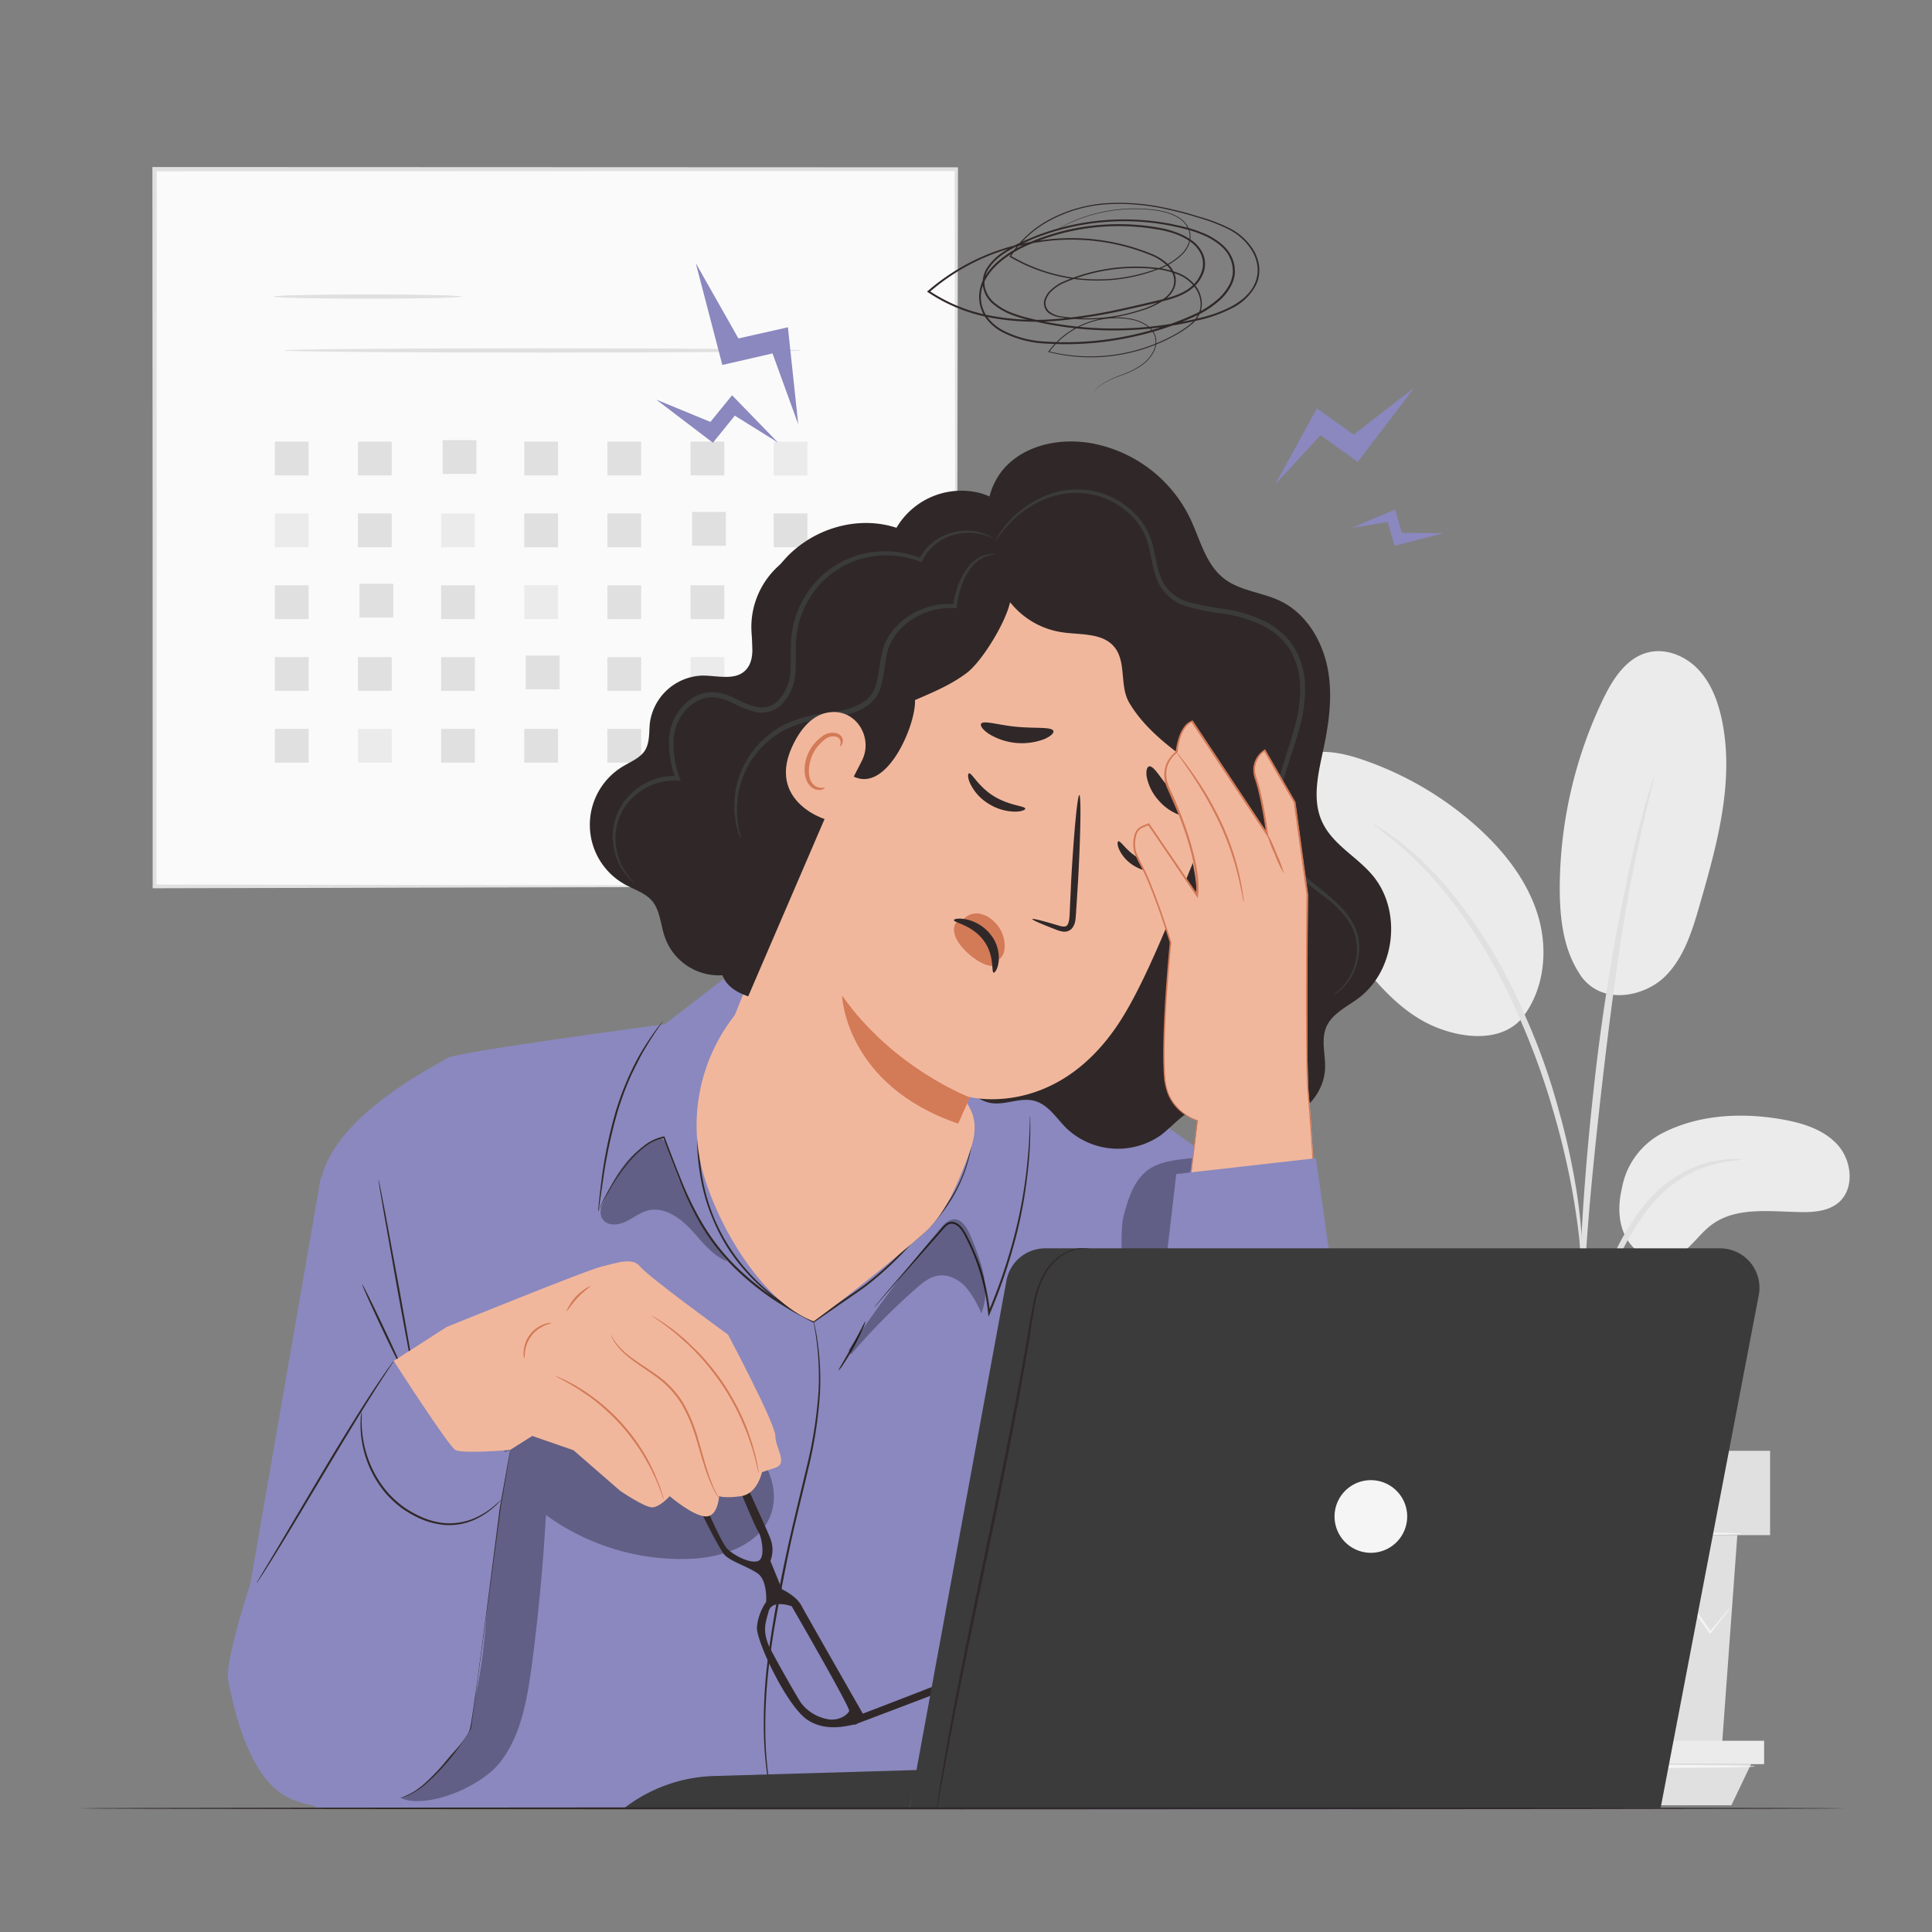 <svg xmlns="http://www.w3.org/2000/svg" width="840" height="840" fill="none"><rect width="100%" height="100%" fill="#808080" stroke="none"/><path fill="#FAFAFA" d="M415.75 73.55H67.2v311.84h348.55V73.55Z"/><path fill="#E0E0E0" d="M415.75 385.375s0-1.999-.084-5.779 0-9.425 0-16.716c0-14.633-.117-36.036-.218-63.303-.084-54.482-.235-132.333-.403-226.027l.789.79-348.633.134.924-.924c0 113.451 0 220.198-.101 311.825l-.823-.806 252.1.403 71.098.218 18.833.101h6.535-6.334l-18.664.101-70.93.218-252.638.588h-.824v-.823c0-91.627 0-198.374-.117-311.825v-.94h.94l348.517.134h.789v.806c-.168 93.895-.302 171.931-.403 226.531 0 27.183-.151 48.536-.202 63.135 0 7.207 0 12.751-.084 16.548-.084 3.797-.067 5.611-.067 5.611Z"/><path fill="#E0E0E0" d="M200.845 128.956c0 .504-18.346.924-40.975.924-22.63 0-40.975-.42-40.975-.924s18.345-.94 40.975-.94c22.629 0 40.975.42 40.975.94Zm147.689 23.403c0 .52-50.4.94-112.56.94-62.16 0-112.56-.42-112.56-.94 0-.521 50.4-.924 112.56-.924 62.16 0 112.56.42 112.56.924Zm-214.352 39.664h-14.683v14.684h14.683v-14.684Zm36.137 0h-14.683v14.684h14.683v-14.684Zm36.826-.671h-14.683v14.683h14.683v-14.683Zm35.482.671h-14.684v14.684h14.684v-14.684Zm36.135 0h-14.683v14.684h14.683v-14.684Zm36.155 0h-14.684v14.684h14.684v-14.684Z"/><path fill="#EBEBEB" d="M351.053 192.023H336.37v14.684h14.683v-14.684Zm-216.871 31.215h-14.683v14.683h14.683v-14.683Z"/><path fill="#E0E0E0" d="M170.319 223.238h-14.683v14.683h14.683v-14.683Z"/><path fill="#EBEBEB" d="M206.472 223.238h-14.683v14.683h14.683v-14.683Z"/><path fill="#E0E0E0" d="M242.627 223.238h-14.684v14.683h14.684v-14.683Zm36.135 0h-14.683v14.683h14.683v-14.683Zm36.826-.655h-14.683v14.683h14.683v-14.683Zm35.465.655H336.37v14.683h14.683v-14.683ZM134.182 254.47h-14.683v14.683h14.683V254.47Zm36.809-.673h-14.683v14.683h14.683v-14.683Zm35.481.673h-14.683v14.683h14.683V254.47Z"/><path fill="#EBEBEB" d="M242.627 254.47h-14.684v14.683h14.684V254.47Z"/><path fill="#E0E0E0" d="M278.762 254.47h-14.683v14.683h14.683V254.47Zm36.155 0h-14.684v14.683h14.684V254.47Zm36.136 0H336.37v14.683h14.683V254.47Zm-216.871 31.214h-14.683v14.683h14.683v-14.683Zm36.137 0h-14.683v14.683h14.683v-14.683Zm36.153 0h-14.683v14.683h14.683v-14.683Zm36.809-.672h-14.683v14.683h14.683v-14.683Zm35.481.672h-14.683v14.683h14.683v-14.683Z"/><path fill="#EBEBEB" d="M314.917 285.684h-14.684v14.683h14.684v-14.683Z"/><path fill="#E0E0E0" d="M351.053 285.684H336.37v14.683h14.683v-14.683Zm-216.871 31.214h-14.683v14.684h14.683v-14.684Z"/><path fill="#EBEBEB" d="M170.319 316.898h-14.683v14.684h14.683v-14.684Z"/><path fill="#E0E0E0" d="M206.472 316.898h-14.683v14.684h14.683v-14.684Zm36.155 0h-14.684v14.684h14.684v-14.684Zm36.135 0h-14.683v14.684h14.683v-14.684Zm36.826-.671h-14.683v14.683h14.683v-14.683Zm35.465.671H336.37v14.684h14.683v-14.684Z"/><path fill="#EBEBEB" d="M722.702 492.711c15.54-8.014 33.819-9.056 51.072-6.2 9.257 1.529 18.917 4.301 25.2 11.256 6.284 6.956 7.493 19.203.269 25.2-4.317 3.562-10.332 4.1-15.909 4.032-13.44-.151-28.476-2.536-39.262 5.595-6.149 4.62-10.248 12.331-17.606 14.616-7.359 2.285-15.322-2.016-19.136-8.518-3.813-6.501-3.931-14.616-2.167-21.941a33.604 33.604 0 0 1 17.539-24.04Zm-35.581-68.696c9.492 13.574 27.955 9.072 36.523.806 8.568-8.265 12.163-20.294 15.456-31.735 7.526-26.141 15.12-53.575 9.525-80.186-1.68-7.963-4.653-15.91-10.248-21.84-5.594-5.931-14.196-9.425-22.058-7.342-9.307 2.453-15.12 11.575-19.27 20.16a191.112 191.112 0 0 0-18.9 82.035c0 13.221 1.512 27.081 8.972 37.984m-26.074 19.623c10.315-12.247 12.264-30.089 7.677-45.36-4.586-15.271-14.952-28.375-26.88-39.01a144.477 144.477 0 0 0-48.182-28.425c-6.955-2.453-14.314-4.385-21.655-3.679-7.342.705-14.751 4.452-18.178 10.987-5.04 9.677-.218 21.403 5.04 30.962a366.311 366.311 0 0 0 31.634 48.183c9.492 12.23 20.345 24.292 34.81 29.82 14.465 5.527 29.467 4.872 37.128-5.158"/><path fill="#E0E0E0" d="M686.483 628.64c.495-2.021.783-4.087.856-6.166.437-4.486.992-10.08 1.68-16.8a245.513 245.513 0 0 1 3.797-24.662 189.437 189.437 0 0 1 8.955-29.115 107.186 107.186 0 0 1 14.884-26.359 55.434 55.434 0 0 1 18.8-15.624 52.874 52.874 0 0 1 15.825-4.939 30.878 30.878 0 0 0 6.132-.874 27.268 27.268 0 0 0-6.249-.101 47.827 47.827 0 0 0-16.498 4.301 55.294 55.294 0 0 0-19.841 15.759 104.953 104.953 0 0 0-15.405 26.88 177.768 177.768 0 0 0-8.904 29.601 207.508 207.508 0 0 0-3.394 24.948 334.115 334.115 0 0 0-.84 16.918 29.665 29.665 0 0 0 .202 6.233Z"/><path fill="#E0E0E0" d="M687.642 615.686c.16-.943.217-1.9.168-2.856v-8.181c0-7.09 0-17.372.37-30.056.621-25.368 2.805-52.668 7.039-91.156 3.981-36.187 9.357-78.305 15.002-105.689a535.83 535.83 0 0 1 3.595-16.8c1.16-5.04 2.033-9.156 2.94-12.6.908-3.444 1.395-5.863 1.899-7.947a11.81 11.81 0 0 0 .504-2.822 12.702 12.702 0 0 0-.991 2.688l-2.369 7.829c-1.059 3.36-2.134 7.61-3.36 12.516-1.227 4.905-2.621 10.483-3.948 16.699a926.508 926.508 0 0 0-15.792 98.078c-4.234 38.556-6.132 73.685-6.3 99.12-.151 12.718.117 23.016.437 30.123.218 3.36.369 6.014.504 8.165-.01.971.092 1.941.302 2.889Z"/><path fill="#E0E0E0" d="M687.809 547.966a54.732 54.732 0 0 0 0-8.551 232.702 232.702 0 0 0-2.604-23.15 307.855 307.855 0 0 0-7.526-33.718 275.787 275.787 0 0 0-14.112-39.9c-11.76-27.754-27.586-50.4-41.412-64.495a105.08 105.08 0 0 0-9.744-9.055c-1.496-1.26-2.806-2.52-4.15-3.512l-3.78-2.604a55.055 55.055 0 0 0-7.207-4.62c-.403.555 10.197 6.804 23.52 21.034 13.322 14.23 28.778 36.742 40.32 64.26a314.634 314.634 0 0 1 14.246 39.53 336.865 336.865 0 0 1 8.014 33.399c1.764 9.609 2.789 17.472 3.36 22.915a56.628 56.628 0 0 0 1.075 8.467ZM622.34 667.431l6.787 92.988h119.448l6.787-92.988H622.34Z"/><path fill="#E0E0E0" d="M769.608 630.789h-158.81v36.658h158.81v-36.658Z"/><path fill="#EBEBEB" d="M610.798 756.856v10.164h156.206v-10.164H610.798Z"/><path fill="#E0E0E0" d="m625.583 784.896-7.325-17.875H761.31l-8.535 17.875H625.583Z"/><path fill="#F5F5F5" d="M753.145 697.822s-.152.319-.555.857l-1.781 2.368-6.955 8.904-.319.404-.302-.42-17.086-23.638h.974l-16.8 23.822-.537.756-.588-.705-19.959-23.755h1.143l-1.092 1.377c-6.199 7.762-12.18 15.288-17.859 22.378l-.588.756-.554-.773c-6.048-8.585-11.76-16.598-16.8-23.839h.974l-20.731 23.637-.369.42-.286-.487c-2.738-4.586-4.906-8.249-6.485-10.903l-1.68-2.906a4.557 4.557 0 0 1-.504-1.042c.27.28.506.59.706.924.47.739 1.092 1.68 1.831 2.806l6.821 10.701h-.655l20.412-23.94.52-.588.454.639 17.002 23.721h-1.143l17.808-22.411 1.092-1.378.571-.705.588.689 19.892 23.805h-1.109l17.001-23.705.488-.688.487.688 16.8 23.907h-.622l7.241-8.686 1.949-2.251a4.99 4.99 0 0 1 .605-.739Zm3.879-30.996c0 .403-29.92.739-66.847.739-36.926 0-66.847-.336-66.847-.739 0-.403 29.938-.739 66.847-.739 36.91 0 66.847.319 66.847.739Zm6.033 101.202c0 .404-32.525.74-72.643.74-40.119 0-72.643-.336-72.643-.74 0-.403 32.524-.756 72.643-.756 40.118 0 72.643.336 72.643.756Z"/><path fill="#8A88BE" d="m332.236 415.195-13.44 7.208-29.753 22.898s-91.106 12.096-94.601 14.717c-3.494 2.621-48.72 24.141-54.936 53.021-6.216 28.879-18.715 217.223-18.715 217.223l16.531 55.642 331.817.521 77.818-1.109s29.887-69.837 29.887-89.04c0-19.202-8.736-163.582-8.736-163.582l-93.324-65.805-142.548-51.694Z"/><path fill="#302828" d="M288.204 443.939a3.997 3.997 0 0 1-.454.773c-.403.571-.873 1.277-1.461 2.134-1.311 1.814-3.091 4.536-5.158 7.946-1.008 1.68-2.15 3.595-3.209 5.695-1.058 2.1-2.2 4.335-3.36 6.72a136.565 136.565 0 0 0-6.031 16.095 217.789 217.789 0 0 0-6.451 30.542c-.571 3.864-1.025 7.039-1.361 9.391-.151 1.025-.269 1.865-.369 2.554-.024.3-.092.594-.202.874a3.59 3.59 0 0 1 0-.891c0-.689.134-1.545.218-2.587.202-2.234.572-5.46 1.076-9.425a195.408 195.408 0 0 1 6.316-30.727 130.486 130.486 0 0 1 6.132-16.145c1.143-2.419 2.252-4.687 3.36-6.72a97.743 97.743 0 0 1 3.36-5.678c2.168-3.36 4.016-6.065 5.41-7.829l1.596-2.033c.169-.251.366-.482.588-.689Z"/><path fill="#000" d="M290.27 499.313c-.554-1.781-1.26-3.78-2.99-4.469-1.344-.554-.807.319-2.151.89-12.6 5.192-18.681 16.8-24.024 29.972l.303-.32a5.26 5.26 0 0 0 2.066 6.099c2.839 1.68 6.485.756 9.408-.756 2.923-1.512 5.595-3.612 8.787-4.419 6.888-1.78 13.759 2.94 18.631 8.148s9.24 11.391 15.893 13.961a153.21 153.21 0 0 1-25.923-49.106Z" opacity=".3"/><path fill="#302828" d="M260.114 526.663a80.992 80.992 0 0 1 5.343-10.684 80.151 80.151 0 0 1 7.996-11.492c1.897-2.237 4-4.291 6.284-6.132a20.898 20.898 0 0 1 8.87-4.25h.252l.101.252c2.1 5.494 4.317 11.491 6.888 17.808a139.548 139.548 0 0 0 9.391 19.454 94.053 94.053 0 0 0 14.448 18.682 118.387 118.387 0 0 0 19.774 15.691c2.436 1.428 4.788 2.957 7.224 4.301l7.274 3.881h-.437l12.13-8.4 5.88-4.049c1.949-1.327 3.847-2.654 5.645-4.066a148.38 148.38 0 0 0 18.816-17.69 70.83 70.83 0 0 0 17.287-18.883 64.631 64.631 0 0 0 7.778-18.094 66.652 66.652 0 0 0 1.983-12.533c.1-1.478 0-2.604.117-3.36.118-.756 0-1.142 0-1.142v4.502a61.784 61.784 0 0 1-1.781 12.634 64.476 64.476 0 0 1-7.677 18.312 71.208 71.208 0 0 1-17.22 19.102 148.882 148.882 0 0 1-18.883 17.858c-1.815 1.428-3.713 2.772-5.662 4.099l-5.88 4.066-12.13 8.4-.201.151-.235-.118-7.308-3.897c-2.453-1.344-4.822-2.873-7.258-4.318a117.22 117.22 0 0 1-19.942-15.825 94.497 94.497 0 0 1-14.532-18.867 139.816 139.816 0 0 1-9.29-19.656c-2.554-6.35-4.738-12.365-6.804-17.858l.353.201a20.431 20.431 0 0 0-8.619 4.083 46.498 46.498 0 0 0-6.249 5.997 83.452 83.452 0 0 0-8.081 11.34c-1.966 3.36-3.36 5.948-4.25 7.745l-1.025 2.067a2.91 2.91 0 0 1-.37.688Zm187.774-41.361c.255 8.558-.15 17.123-1.21 25.62a196.008 196.008 0 0 1-5.124 27.501 233.11 233.11 0 0 1-11.121 32.559l-.639 1.512-.201-1.68c-.118-.975-.202-2.033-.37-3.108a89.714 89.714 0 0 0-4.183-17.707 90.679 90.679 0 0 0-3.226-8.064 87.2 87.2 0 0 0-1.848-3.797 23.077 23.077 0 0 0-2.049-3.495 6.86 6.86 0 0 0-2.957-2.419 3.366 3.366 0 0 0-3.36.639 24.61 24.61 0 0 0-2.554 2.721l-2.436 2.772-8.887 10.08-12.919 14.633-3.444 4.032-.941 1.008-.336.319c.077-.137.167-.266.269-.386l.873-1.059 3.36-4.065 12.701-14.818 8.803-10.214c.807-.924 1.68-1.848 2.42-2.806a25.845 25.845 0 0 1 2.654-2.822 4.104 4.104 0 0 1 4.049-.773 7.598 7.598 0 0 1 3.259 2.671 23.796 23.796 0 0 1 2.15 3.612 88.084 88.084 0 0 1 1.865 3.814c1.193 2.604 2.302 5.325 3.36 8.131a91.399 91.399 0 0 1 4.234 17.909c.168 1.075.252 2.15.369 3.141l-.84-.117a239.467 239.467 0 0 0 11.156-32.424 205.004 205.004 0 0 0 5.292-27.367c.974-7.863 1.377-14.264 1.545-18.682.118-2.218.118-3.931.168-5.04v-1.327c0-.353.118-.504.118-.504Z"/><path fill="#302828" d="M322.56 438.884s0 .134-.252.336l-.806.907c-.739.773-1.68 1.999-2.94 3.595a66.718 66.718 0 0 0-8.064 15.12 96.726 96.726 0 0 0-6.031 24.562 98.463 98.463 0 0 0 1.344 30.878 81.901 81.901 0 0 0 4.704 15.339 80.176 80.176 0 0 0 7.005 13.188 85.156 85.156 0 0 0 16.8 18.849c2.705 2.386 5.46 4.167 7.762 5.88 2.301 1.714 4.519 2.89 6.266 3.881l4.083 2.251 1.058.605c.128.061.247.14.353.235 0 0-.135 0-.387-.151l-1.092-.538-4.183-2.1c-1.781-.957-3.881-2.301-6.367-3.78-2.486-1.478-5.04-3.36-7.879-5.812a84.194 84.194 0 0 1-17.103-18.884 80.322 80.322 0 0 1-7.005-13.44 82.467 82.467 0 0 1-4.771-15.472 97.692 97.692 0 0 1-1.277-31.164 95.783 95.783 0 0 1 6.249-24.696 63.875 63.875 0 0 1 8.4-15.02 35.354 35.354 0 0 1 3.108-3.511l.857-.857.168-.201Zm-142.9 161.43s.134.135.336.471l.89 1.562h-.252c-1.193-5.645-4.452-22.949-8.165-43.428-2.217-12.6-4.233-24.007-5.728-32.424-.672-4.065-1.227-7.392-1.68-9.845-.152-1.092-.286-1.965-.387-2.688a3.627 3.627 0 0 1-.084-.941c.116.299.2.609.252.925.151.688.336 1.579.555 2.654.487 2.419 1.125 5.745 1.915 9.794 1.562 8.4 3.662 19.774 5.997 32.374 3.696 20.462 6.72 37.834 7.56 43.529l.135.856-.387-.772-.789-1.68a2.46 2.46 0 0 1-.168-.387Zm-4.051-3.46c-.218.1-4.452-8.4-9.458-19.001s-8.87-19.286-8.652-19.387c.218-.101 4.452 8.4 9.458 19.001 5.007 10.6 8.871 19.286 8.652 19.387Z"/><path fill="#000" d="M173.88 781.57c10.533 5.292 34.961-4.049 43.831-15.691 8.87-11.643 11.441-26.796 13.44-41.312a875.955 875.955 0 0 0 6.216-65.873 100.127 100.127 0 0 0 63.084 19.052c14.246-.655 30.492-6.317 34.91-19.875 4.419-13.557-5.039-27.233-14.784-37.43a229.834 229.834 0 0 0-30.239-26.544c-7.107-5.208-14.902-10.08-23.672-11.105-9.458-1.025-19.017 2.839-26.208 9.072-7.19 6.233-12.213 14.633-15.893 23.403-11.239 26.796-10.634 56.784-12.936 85.68-2.301 28.896-5.359 58.951-31.012 77.8" opacity=".3"/><path fill="#302828" d="M174.568 781.67c.23-.134.472-.247.723-.336l2.117-.924a38.448 38.448 0 0 0 7.19-4.939 100.2 100.2 0 0 0 19.404-24.192v.134c1.529-11.507 3.36-24.947 5.225-39.227 3.091-22.647 5.813-43.143 8.013-57.96 1.361-7.308 2.453-13.239 3.243-17.439.386-1.999.689-3.578.924-4.737l.252-1.227c.022-.139.061-.274.117-.403a1.14 1.14 0 0 1 0 .42c0 .336-.117.739-.184 1.243l-.756 4.771c-.723 4.2-1.68 10.08-2.974 17.472-1.982 14.902-4.721 35.28-7.745 57.977-1.949 14.28-3.78 27.703-5.342 39.211v.084a98.007 98.007 0 0 1-19.791 24.175 35.77 35.77 0 0 1-7.375 4.805c-.941.387-1.68.639-2.184.807a2.45 2.45 0 0 1-.857.285Zm161.717 3.646a2.172 2.172 0 0 1-.168-.521c-.101-.403-.219-.924-.37-1.579-.302-1.395-.857-3.36-1.293-6.082a152.393 152.393 0 0 1-2.319-22.814 220.711 220.711 0 0 1 1.815-33.903c1.545-12.701 4.116-26.527 7.106-40.975s6.468-28.073 9.391-40.488a192.44 192.44 0 0 0 5.393-33.398c.435-7.604.153-15.231-.84-22.781-.286-2.688-.739-4.738-.941-6.149l-.235-1.596a2.333 2.333 0 0 1 0-.554c.068.172.113.353.134.537.084.403.202.924.336 1.579.236 1.395.756 3.36 1.092 6.132a116.683 116.683 0 0 1 1.126 22.865 188.725 188.725 0 0 1-5.225 33.6c-2.889 12.449-6.468 26.023-9.324 40.488s-5.577 28.224-7.173 40.891a225.682 225.682 0 0 0-2.033 33.752c.141 7.615.821 15.21 2.033 22.73.386 2.671.89 4.704 1.125 6.115.118.655.219 1.193.286 1.596.067.403.084.555.084.555Zm28.275-189.437c-.202-.134 2.688-4.754 5.913-10.651 3.226-5.897 5.561-10.819 5.796-10.719a12.871 12.871 0 0 1-1.209 3.36c-.874 2.033-2.201 4.788-3.814 7.762a89.225 89.225 0 0 1-4.485 7.392 13.138 13.138 0 0 1-2.201 2.856Z"/><path fill="#000" d="M369.97 588.906a281.24 281.24 0 0 1 28.375-28.745c2.772-2.436 5.779-4.905 9.425-5.51 4.435-.739 8.954 1.545 12.028 4.838a41.498 41.498 0 0 1 6.855 11.559c4.401-10.82-.168-23.016-4.704-33.785-1.479-3.511-4.032-7.678-7.795-7.107a8.704 8.704 0 0 0-4.839 3.461 524.761 524.761 0 0 0-40.32 53.34m148.68-78.068.622-5.326c-6.401.605-14.263 1.361-19.37 5.259-5.964 4.553-8.4 12.297-10.316 19.521-4.569 16.431 8.4 101.019 7.728 118.071 5.662-2.403 9.66-38.64 10.668-44.789 2.487-14.801-2.536-24.041-1.008-28.174 1.529-4.132 1.479-8.618 1.596-13.003.555-19.639 2.504-33.449 10.08-51.559Z" opacity=".3"/><path fill="#302828" d="M434.162 237.401c-8.132-10.08-5.46-26.191 3.847-35.28 9.307-9.089 23.52-11.609 36.238-9.459a59.611 59.611 0 0 1 43.192 32.676c4.368 9.156 6.72 19.976 14.734 26.192 7.022 5.476 16.699 5.947 24.696 9.878 10.718 5.242 17.64 16.481 20.16 28.157 2.52 11.676.974 23.839-1.495 35.532-2.268 10.718-5.292 22.31-.689 32.239 4.603 9.929 14.969 14.986 21.84 23.15 13.003 15.339 10.08 41.446-6.031 53.508-5.124 3.847-11.609 6.72-14.062 12.701-2.234 5.41-.336 11.542-.453 17.388-.286 15.12-16.901 27.468-31.433 23.52-7.325-2.016-14.079-7.426-21.622-6.401-7.543 1.025-12.482 7.947-18.48 12.432a32.54 32.54 0 0 1-40.925-3.074c-4.401-4.385-7.946-10.349-13.96-11.945-6.015-1.596-12.315 1.848-18.48 1.008-8.048-1.092-13.34-9.089-15.725-16.8-2.386-7.711-3.007-16.195-7.023-23.251-5.292-9.341-15.372-14.532-23.772-21.084a82.331 82.331 0 0 1-31.851-60.466 82.337 82.337 0 0 1 5.476-34.538 82.333 82.333 0 0 1 19.319-29.148"/><path fill="#F1B79D" d="M321.484 438.934a77.406 77.406 0 0 0-16.43 68.611c5.997 23.705 25.821 58.363 48.72 66.965 14.851-10.887 33.936-26.091 47.779-38.22 8.954-7.846 13.709-19.32 18.144-30.375 2.554-6.384 5.158-13.272 3.562-19.958-1.193-4.923-4.52-9.022-8.031-12.667a102.69 102.69 0 0 0-88.939-29.669"/><path fill="#F1B79D" d="M389.474 268.262a40.756 40.756 0 0 1 46.62-21.47l57.305 14.616c28.644 9.223 51.072 53.558 34.188 92.4-13.339 30.66-26.998 69.182-40.69 90.35-27.552 42.538-65.217 32.811-65.217 32.811l-20.328 45.36-83.11-77.936 71.232-176.131Z"/><path fill="#302828" d="M486.242 365.786c1.076-.403 3.898 5.04 10.08 7.946 6.183 2.907 12.298 2.083 12.6 3.175.168.504-1.226 1.512-3.914 1.983a17.496 17.496 0 0 1-10.534-1.68 16.798 16.798 0 0 1-7.593-7.258c-1.176-2.318-1.159-3.998-.639-4.166Zm-64.899-29.551c1.21-.235 3.999 5.729 10.685 9.879 6.686 4.149 13.44 4.267 13.726 5.426.151.538-1.445 1.327-4.452 1.361a22.362 22.362 0 0 1-11.542-3.478 21.007 21.007 0 0 1-7.946-8.753c-1.176-2.637-1.059-4.351-.471-4.435Zm27.502 63.37c.134-.37 4.351.689 11.071 2.705 1.68.537 3.36.907 4.116-.084.756-.992.991-3.024 1.042-5.259.218-4.569.453-9.357.672-14.397 1.142-20.412 2.705-36.96 3.528-36.876.823.084.588 16.648-.538 37.077-.313 5.029-.616 9.823-.907 14.381-.202 2.1-.084 4.654-1.966 6.72a4.443 4.443 0 0 1-3.712 1.176c-1-.151-1.977-.427-2.907-.823-6.552-2.52-10.533-4.251-10.399-4.62Z"/><path fill="#D37A57" d="M421.68 477.12s-33.18-12.432-55.575-44.302c0 0 1.26 38.909 50.501 55.709l5.074-11.407Z"/><path fill="#302828" d="M426.551 314.698c1.042-1.68 7.611.605 15.742 1.327 8.131.723 15.002-.084 15.708 1.781.302.891-1.176 2.386-4.133 3.612a27.497 27.497 0 0 1-23.973-2.369c-2.655-1.797-3.814-3.544-3.344-4.351Zm73.232 18.48c2.117 0 4.738 5.225 9.274 10.214 4.536 4.99 9.223 8.4 8.92 10.517-.201.958-1.965 1.378-4.754.554a21.842 21.842 0 0 1-9.492-6.484 21.465 21.465 0 0 1-5.158-10.215c-.436-2.856.219-4.519 1.21-4.586Z"/><path fill="#D37A57" d="M434.28 417.161s3.897-2.033 2.083-9.526c-1.815-7.493-11.323-14.263-17.355-8.097 0 0-6.081.453-3.695 7.476 2.385 7.022 16.262 16.934 18.849 11.289"/><path fill="#302828" d="M432.011 422.89c-1.109-.202.571-7.51-4.469-14.146-5.04-6.636-13.003-7.644-12.818-8.686 0-.487 2.066-1.008 5.376-.336a18.598 18.598 0 0 1 10.785 6.838 16.224 16.224 0 0 1 3.276 11.76c-.42 3.108-1.663 4.721-2.15 4.57Zm-91.542-178.5a35.855 35.855 0 0 0-13.776 29.349c.252 6.283 1.78 13.692-2.84 17.959-4.62 4.268-12.129 2-18.48 2.033a23.826 23.826 0 0 0-22.797 20.429c-.454 3.965 0 8.249-1.949 11.76-1.949 3.511-6.334 5.191-9.895 7.358a29.638 29.638 0 0 0 .991 51.274c4.116 2.268 8.921 3.696 11.928 7.308 3.36 4.15 3.562 10.08 5.258 15.12a24.9 24.9 0 0 0 47.175.336m97.356-179.004a35.472 35.472 0 0 0 3.263 29.972 35.463 35.463 0 0 0 25.146 16.631c7.963 1.16 17.472.152 22.613 6.351 5.409 6.518 2.201 16.901 6.485 24.225 6.098 10.433 16.531 18.766 26.409 25.755 7.644 5.393-1.092 20.395 2.235 29.131 3.326 8.736 17.018 28.678 26.359 29.03 2.049-7.812 13.675-42.134 13.877-50.198.201-8.064-1.68-16.464-6.62-22.814-2.738-3.478-6.333-6.25-8.702-9.98-5.124-8.08-3.36-18.48-5.04-27.938a38.808 38.808 0 0 0-21.84-28.157c-9.324-4.267-20.261-4.737-28.879-10.298-6.367-4.116-10.92-10.685-17.523-14.415-12.852-7.257-28.946-1.68-42.235 4.704"/><path fill="#302828" d="M371.498 325.92c-1.327-.89-10.08 5.78-1.444 11.105 15.237 9.307 28.324-22.176 27.77-32.642 7.762-3.36 15.607-6.603 22.445-11.76 6.837-5.158 17.052-22.143 18.883-30.778 5.83 2.369 34.003 2.587 31.55.891-5.56-3.848-16.8-12.096-18.295-18.48-3.242-14.028-13.205-26.242-26.376-29.904a32.791 32.791 0 0 0-36.271 15.12c-15.674-5.175-34.255-.521-46.754 11.76a54.625 54.625 0 0 0-14.902 48.619c.907 4.469 2.419 9.139.991 13.574-1.781 5.477-7.291 8.4-11.676 11.995-11.945 9.694-17.085 26.88-15.624 42.286 1.462 15.406 4.116 21.605 11.76 27.199 14.969 10.92-16.145 38.842 11.76 48.284"/><path fill="#3B3B3B" d="M579.599 432.684c0-.101.991-.689 2.621-2.218a23.526 23.526 0 0 0 5.628-7.896 23.995 23.995 0 0 0 1.562-14.986c-1.31-5.863-5.729-11.44-11.642-16.195-5.914-4.754-13.289-9.341-18.631-17.119-5.343-7.778-6.3-18.48-4.587-28.56 1.714-10.08 5.947-20.16 8.669-30.761a58.196 58.196 0 0 0 2.066-16.397 32.394 32.394 0 0 0-4.401-16.01 29.692 29.692 0 0 0-12.499-10.836 58.156 58.156 0 0 0-15.792-4.805 113.88 113.88 0 0 1-16.128-3.091 20.166 20.166 0 0 1-12.55-9.895c-2.436-4.805-2.974-9.895-4.032-14.515a29.093 29.093 0 0 0-5.443-12.332 33.684 33.684 0 0 0-20.681-12.264 35.38 35.38 0 0 0-19.925 2.386 45.35 45.35 0 0 0-12.902 8.4 69.039 69.039 0 0 0-8.535 10.164s.084-.302.37-.806c.393-.767.824-1.513 1.294-2.235a42.947 42.947 0 0 1 6.266-7.745 45.376 45.376 0 0 1 13.02-8.904 36.602 36.602 0 0 1 20.681-2.805 35.144 35.144 0 0 1 21.756 12.734 30.989 30.989 0 0 1 5.88 13.037c1.109 4.721 1.68 9.694 3.948 14.011a18.193 18.193 0 0 0 11.39 8.803 110.856 110.856 0 0 0 15.843 2.974 60.474 60.474 0 0 1 16.413 5.04 31.916 31.916 0 0 1 13.44 11.642 34.537 34.537 0 0 1 4.704 17.103 59.958 59.958 0 0 1-2.15 17.001c-2.839 10.803-7.107 20.664-8.77 30.56-1.663 9.895-.873 19.857 4.099 27.165 4.973 7.308 12.332 11.861 18.128 16.935 5.796 5.073 10.567 10.852 11.76 17.119a24.664 24.664 0 0 1-2 15.607 22.593 22.593 0 0 1-6.098 7.879 11.572 11.572 0 0 1-2.772 1.815Z"/><path fill="#3B3B3B" d="M528.007 331.245c.185.084-.823 2.403-1.848 6.804a49.817 49.817 0 0 0-.588 18.934 47.058 47.058 0 0 0 3.797 12.482 62.326 62.326 0 0 0 8.232 12.6 37.133 37.133 0 0 1 4.486 7.207 17.756 17.756 0 0 1 1.579 8.904c-.487 6.25-3.562 11.76-5.846 17.456-2.285 5.695-3.747 11.575-1.546 16.8 2.201 5.224 6.199 9.139 9.979 12.902a51.608 51.608 0 0 1 9.879 11.995 18.67 18.67 0 0 1 1.68 13.524 22.438 22.438 0 0 1-12.029 14.969 17.52 17.52 0 0 1-5.124 1.428 6.429 6.429 0 0 1-1.848 0 34.252 34.252 0 0 0 6.602-2.184 22.053 22.053 0 0 0 10.87-14.566 17.372 17.372 0 0 0-1.68-12.314 50 50 0 0 0-9.677-11.39c-3.797-3.747-8.215-7.779-10.567-13.592a18.58 18.58 0 0 1-1.126-9.307 36.201 36.201 0 0 1 2.655-9.089c2.368-5.796 5.292-11.188 5.728-16.8.437-5.611-2.369-10.533-5.544-14.75a62.19 62.19 0 0 1-8.265-13.07 48.213 48.213 0 0 1-2.369-32.374 33.102 33.102 0 0 1 1.797-5.04 5.657 5.657 0 0 1 .773-1.529ZM275.94 383.98s-.37-.201-.958-.705a18.648 18.648 0 0 1-2.453-2.47 26.424 26.424 0 0 1-5.577-11.945 25.654 25.654 0 0 1 4.116-19.941 27.714 27.714 0 0 1 23.637-11.575l-.924 1.243a42.574 42.574 0 0 1-2.839-17.489 22.438 22.438 0 0 1 8.988-16.8 16.801 16.801 0 0 1 9.828-3.36 24.747 24.747 0 0 1 10.164 2.873 39.445 39.445 0 0 0 9.358 3.629 10.083 10.083 0 0 0 8.887-2.638 19.655 19.655 0 0 0 5.51-13.222c.387-4.939-.084-9.962.437-14.985a42.002 42.002 0 0 1 12.365-25.469 40.054 40.054 0 0 1 22.747-11.038 41.235 41.235 0 0 1 21.353 2.672l-.941.386a22.049 22.049 0 0 1 11.558-10.618 24.13 24.13 0 0 1 11.643-1.68c2.463.248 4.859.942 7.073 2.05a9.979 9.979 0 0 1 2.133 1.411 25.475 25.475 0 0 0-9.273-2.654 23.875 23.875 0 0 0-11.122 1.999 20.834 20.834 0 0 0-10.668 10.164l-.302.622-.656-.252a40.313 40.313 0 0 0-20.546-2.302 38.641 38.641 0 0 0-21.588 10.718 40.069 40.069 0 0 0-11.642 24.243c-.488 4.754 0 9.761-.387 14.969a21.734 21.734 0 0 1-6.199 14.649 12.38 12.38 0 0 1-10.735 3.192 41.23 41.23 0 0 1-9.963-3.813 22.619 22.619 0 0 0-9.24-2.705c-3.097.05-6.1 1.072-8.584 2.923a20.334 20.334 0 0 0-8.232 15.322 41.17 41.17 0 0 0 2.57 16.699l.47 1.31h-1.394a26.18 26.18 0 0 0-22.294 10.601 24.673 24.673 0 0 0-4.074 9.003 24.666 24.666 0 0 0-.21 9.88 26.877 26.877 0 0 0 5.04 11.76c1.764 2.201 3.008 3.243 2.924 3.343Z"/><path fill="#3B3B3B" d="M432.684 240.962c.101.387-3.36-.168-7.577 2.94-4.216 3.108-8.013 10.383-9.105 19.723l-.084.79h-.807a30.13 30.13 0 0 0-24.729 10.332 23.309 23.309 0 0 0-3.982 6.72 45.826 45.826 0 0 0-1.68 8.131 63.821 63.821 0 0 1-1.68 8.787 14.735 14.735 0 0 1-5.292 7.946c-5.577 4.351-12.432 5.04-18.48 6.048a52.47 52.47 0 0 0-16.8 4.351 38.922 38.922 0 0 0-19.437 20.95 40.666 40.666 0 0 0-2.302 19.589c.605 4.704 1.68 7.19 1.394 7.257a6.297 6.297 0 0 1-.823-1.764 34.79 34.79 0 0 1-1.411-5.359 39.55 39.55 0 0 1 1.68-20.261 40.084 40.084 0 0 1 20.009-22.344 53.842 53.842 0 0 1 17.354-4.653c5.981-.958 12.483-1.798 17.355-5.645 4.804-3.36 5.325-9.744 6.249-15.339.363-2.889.987-5.74 1.865-8.517a25.894 25.894 0 0 1 4.402-7.308 31.701 31.701 0 0 1 26.46-10.635l-.891.74c1.344-9.728 5.443-17.254 10.215-20.312a12.922 12.922 0 0 1 5.896-2.2 7.316 7.316 0 0 1 2.201.033Z"/><path fill="#F1B79D" d="M374.741 330.741c4.788-9.374-1.68-21.185-12.18-21.168-5.796 0-12.012 3.159-17.187 13.071-13.792 26.443 15.608 34.843 16.044 34.104.269-.454 7.712-15.003 13.323-26.007Z"/><path fill="#D37A57" d="M358.562 342.519c0-.152-.622.084-1.68 0a5.18 5.18 0 0 1-3.477-1.68c-2.252-2.487-2.302-8.148 0-12.97a16.785 16.785 0 0 1 4.72-5.93 5.994 5.994 0 0 1 5.309-1.68c.604.136 1.141.48 1.518.971a2.65 2.65 0 0 1 .549 1.716c0 .924-.471 1.361-.37 1.479.101.118.806-.151 1.159-1.344a3.362 3.362 0 0 0-.05-2.201 3.893 3.893 0 0 0-2.201-1.999 7.292 7.292 0 0 0-6.955 1.579 17.842 17.842 0 0 0-5.443 6.535c-2.604 5.427-2.47 11.76.772 14.936a5.614 5.614 0 0 0 4.57 1.495c1.21-.303 1.646-.807 1.579-.907Z"/><path fill="#302828" d="M348.398 698.023c-2.352-4.335-8.4-7.006-8.4-7.006l-5.04-12.348a13.437 13.437 0 0 0 0-9.693c-1.999-5.343-16.699-36.372-16.363-37.38l-3.797-.219s13.541 32.844 14.868 34.524c1.327 1.68 3.36 11.441 0 12.768s-10.433-2.268-13.44-5.275c-3.007-3.007-12.566-25.603-14.229-30.24-1.664-4.637 1.293-11.172 1.293-11.172l2.671-6.334H302.4a122.9 122.9 0 0 0-3.679 13.004c-1.328 6.35 13.692 34.053 16.027 37.06 2.335 3.008 10.349 5.343 14.683 8.4 4.334 3.058 3.679 12.365 3.679 12.365a23.158 23.158 0 0 0-4.015 11.004c-.336 6.015 13.02 34.39 22.025 40.32 9.005 5.931 19.706 1.68 20.697 2.016.992.336 3.36-4.687 3.36-4.687s-24.444-42.773-26.779-47.107Zm12.298 49.577a18.82 18.82 0 0 1-12.399-7.174c-1.092-1.445-12.784-21.84-14.296-25.57-2.621-6.602-.807-10.264.151-14.128 1.394-5.628 10.08-2.336 10.08-2.336s25.569 44.184 24.981 45.528c-.588 1.344-3.712 4.1-8.517 3.68Z"/><path fill="#302828" d="M375.093 745.079s74.441-28.324 77.918-31.533c3.478-3.209 16.044-21.655 16.044-21.655s6.149 1.058 5.343 2.671c-.807 1.613-12.567 20.059-25.2 25.401-12.634 5.343-77.515 29.804-77.515 29.804l3.41-4.688Z"/><path fill="#8A88BE" d="m139.524 511.645-30.66 176.836s-11.29 34.407-9.677 42c1.613 7.594 7.308 39.984 24.511 50.199 17.203 10.214 51.274 3.545 58.263-3.36 6.988-6.905 20.764-19.791 22.377-25.704 1.613-5.914 12.919-95.76 12.919-95.76l4.486-25.2s-16.666 5.376-26.88-1.68c-10.214-7.056-23.654-37.095-23.654-37.095l-14.969 23-16.716-103.236Z"/><path fill="#302828" d="M171.209 591.712a4.86 4.86 0 0 1-.571.991l-1.831 2.772a563.738 563.738 0 0 0-6.603 10.198c-5.51 8.669-12.868 20.781-20.916 34.238-8.047 13.457-15.288 25.637-20.714 34.39a581.782 581.782 0 0 1-6.468 10.298c-.756 1.126-1.378 2.05-1.831 2.755a7.417 7.417 0 0 1-.689.924 4.47 4.47 0 0 1 .538-1.024l1.68-2.84 6.249-10.432 20.479-34.524c8.048-13.44 15.507-25.536 21.152-34.121 2.822-4.301 5.174-7.728 6.854-10.08l1.949-2.671c.214-.313.456-.605.722-.874Z"/><path fill="#302828" d="M217.896 652.109a4.718 4.718 0 0 1-.639.722c-.453.454-1.058 1.176-1.965 1.966a34.179 34.179 0 0 1-8.484 5.729 26.711 26.711 0 0 1-6.72 2.133 25.37 25.37 0 0 1-8.165.202 33.303 33.303 0 0 1-8.703-2.352 47.841 47.841 0 0 1-8.4-4.688 45.026 45.026 0 0 1-7.106-6.551 46.137 46.137 0 0 1-10.214-21.706 43.908 43.908 0 0 1-.689-10.198c0-1.209.201-2.133.252-2.772.029-.323.086-.643.168-.957a37.147 37.147 0 0 1 0 3.746 49.152 49.152 0 0 0 .957 10.08 47.944 47.944 0 0 0 5.175 14.028 48.683 48.683 0 0 0 5.04 7.224 45.673 45.673 0 0 0 6.989 6.418 47.379 47.379 0 0 0 8.265 4.603 33.153 33.153 0 0 0 8.4 2.352 25.57 25.57 0 0 0 7.863-.168 27.457 27.457 0 0 0 6.72-1.982 36.026 36.026 0 0 0 8.5-5.427c1.748-1.529 2.705-2.469 2.756-2.402Z"/><path fill="#F1B79D" d="m171.209 591.712 22.949-14.75s61.152-24.847 67.368-26.275c6.216-1.428 13.44-4.301 16.8 0 3.36 4.301 38.22 29.618 38.22 29.618s20.546 38.64 20.546 43.966c0 5.325 5.729 11.978 0 13.877l-5.796 1.932s-1.915 9.374-9.089 10.416c-7.173 1.041-9.559 0-9.559 0s-.47 9.374-6.199 8.803c-5.729-.571-15.288-8.803-15.288-8.803s-4.301 4.872-7.644 4.872-13.86-7.157-13.86-7.157l-20.328-17.691-17.909-6.199-9.66 6.099s-20.664 1.764-23.772 0c-3.108-1.764-26.779-38.708-26.779-38.708Z"/><path fill="#D37A57" d="M288.658 652.109a17.14 17.14 0 0 1-1.059-2.722 48.653 48.653 0 0 0-1.209-3.175c-.521-1.227-1.025-2.638-1.764-4.133-.74-1.495-1.462-3.175-2.403-4.872a217.611 217.611 0 0 0-3.125-5.426 95.551 95.551 0 0 0-8.517-11.475 98.982 98.982 0 0 0-10.265-9.945c-1.68-1.361-3.36-2.705-5.04-3.797-1.68-1.092-3.108-2.151-4.519-3.024-1.411-.874-2.739-1.68-3.881-2.285-1.142-.605-2.15-1.21-2.99-1.68-.885-.4-1.739-.866-2.554-1.394.932.282 1.838.647 2.705 1.092 1.05.438 2.076.932 3.074 1.478 1.176.622 2.537 1.294 3.965 2.184 1.428.89 3.007 1.814 4.62 2.974 1.613 1.159 3.36 2.402 5.04 3.763a84.12 84.12 0 0 1 18.967 21.621c1.126 1.916 2.218 3.713 3.075 5.511.856 1.797 1.68 3.36 2.335 5.04.655 1.68 1.193 2.973 1.68 4.217a32.312 32.312 0 0 1 1.058 3.242c.342.913.612 1.851.807 2.806Zm23.957-.589s-.202-.235-.521-.739-.79-1.226-1.311-2.217a62.783 62.783 0 0 1-3.729-8.703c-1.327-3.763-2.621-8.4-4.133-13.44a70.553 70.553 0 0 0-6.451-15.708 41.314 41.314 0 0 0-11.491-12.331c-4.234-3.074-8.316-5.561-11.424-8.114a29.019 29.019 0 0 1-6.485-6.888 16.914 16.914 0 0 1-1.21-2.285 3.12 3.12 0 0 1-.319-.84c.084 0 .554 1.109 1.814 2.94a30.76 30.76 0 0 0 6.586 6.585c3.125 2.453 7.207 4.872 11.508 7.964a40.972 40.972 0 0 1 11.76 12.516 69.11 69.11 0 0 1 6.485 15.926c1.478 5.04 2.705 9.643 3.948 13.44a75.382 75.382 0 0 0 3.36 8.736 32.013 32.013 0 0 1 1.613 3.158Zm17.236-11.087a3.164 3.164 0 0 1-.269-.823c-.151-.655-.336-1.445-.571-2.419-.235-.974-.521-2.335-.941-3.797-.42-1.461-.823-3.175-1.478-5.04-.655-1.865-1.243-3.813-2.1-5.913s-1.798-4.318-2.822-6.636a104.171 104.171 0 0 0-18.48-27.2c-1.781-1.814-3.444-3.578-5.141-5.04-1.697-1.461-3.243-2.906-4.738-4.132-1.495-1.227-2.873-2.252-4.082-3.192a59.015 59.015 0 0 0-3.175-2.285l-2.05-1.411c-.454-.336-.689-.521-.672-.555.272.105.531.24.773.403l2.133 1.294c.924.554 2.033 1.26 3.276 2.167 1.244.907 2.705 1.865 4.2 3.108 1.496 1.243 3.159 2.52 4.822 4.083 1.663 1.562 3.36 3.225 5.225 5.04a110.406 110.406 0 0 1 10.483 12.936 108.552 108.552 0 0 1 8.165 14.481c1.025 2.352 2.033 4.57 2.772 6.72.739 2.151 1.461 4.133 2.016 5.998.554 1.865.974 3.545 1.361 5.04.333 1.268.602 2.552.806 3.847.168.974.302 1.798.42 2.453.065.286.087.581.067.873Zm-90.014-65.218c0 .134-1.193.319-2.957 1.092a14.16 14.16 0 0 0-8.585 11.323c-.252 1.915-.101 3.125-.235 3.142a6.116 6.116 0 0 1-.37-3.192 13.326 13.326 0 0 1 8.971-11.861 6.373 6.373 0 0 1 3.176-.504Zm17.035-16.194c.134.235-2.823 2.099-5.746 5.224-2.923 3.125-4.67 6.149-4.905 6.032a21.264 21.264 0 0 1 10.651-11.256Z"/><path fill="#F1B79D" d="M496.625 359.52c-2.907 1.21-3.495 4.687-3.444 7.829 0 3.931 1.041 4.569 4.25 11.155 5.258 10.769 11.542 31.198 11.542 31.198s-5.158 51.576-1.68 63.688a20.499 20.499 0 0 0 13.44 13.726l-4.704 39.833h56.263s-1.999-38.64-3.209-50.4c-1.277-12.432-.437-87.612-.437-87.612l-5.527-40.135-13.02-22.546a10.166 10.166 0 0 0-3.847 12.348c2.94 8.249 4.872 24.091 4.872 24.091l-32.575-49.022s-6.401 1.529-6.72 13.44c0 0-9.476 6.165-3.36 16.178 6.585 11.189 13.675 44.789 11.188 44.789l-20.16-29.686-2.872 1.126Z"/><path fill="#D37A57" d="M515.894 526.949s0-.89.252-2.637c.252-1.748.487-4.352.857-7.712.773-6.804 1.915-16.8 3.36-29.517l.151.235a21.287 21.287 0 0 1-7.157-3.965 19.41 19.41 0 0 1-5.376-7.106 27.31 27.31 0 0 1-1.982-9.391c-.191-3.36-.269-6.776-.235-10.248.151-14.079 1.243-29.837 2.839-46.94v.135c-2.638-8.299-5.561-17.052-9.223-25.923-.924-2.217-1.899-4.418-3.008-6.602a53.423 53.423 0 0 1-3.225-6.72 14.197 14.197 0 0 1-.403-3.847c.001-1.309.193-2.611.571-3.864a5.747 5.747 0 0 1 2.352-3.243 11.564 11.564 0 0 1 1.797-.84l1.781-.739.303-.117.184.268 21.068 30.896-.773.168a32.653 32.653 0 0 0-.101-7.779 66.823 66.823 0 0 0-1.344-7.862 121.917 121.917 0 0 0-4.704-15.607c-1.848-5.192-4.183-10.232-6.451-15.423a13.803 13.803 0 0 1-.907-8.551 12.62 12.62 0 0 1 4.804-7.258l-.184.32a31.163 31.163 0 0 1 1.78-7.577 15.612 15.612 0 0 1 1.983-3.579c.828-1.19 2-2.099 3.36-2.604l.269-.084.184.269.387.571 32.189 48.468-.79.286a172.79 172.79 0 0 0-3.444-19.202 57.494 57.494 0 0 0-1.327-4.587 13.103 13.103 0 0 1-.807-4.838 10.518 10.518 0 0 1 4.755-8.215l.353-.236.218.387 13.02 22.545c1.915 14.045 3.746 27.429 5.494 40.152-.236 20.799-.353 39.833-.32 56.667 0 8.4 0 16.296.252 23.52.101 3.629.303 7.089.639 10.416.336 3.326.487 6.501.689 9.509.789 12.028 1.26 21.47 1.596 27.904.151 3.209.268 5.662.336 7.342.067 1.68.084 2.52.084 2.52s-.084-.857-.185-2.52c-.101-1.663-.269-4.133-.454-7.325-.403-6.434-.957-15.876-1.797-27.905-.219-3.007-.437-6.165-.723-9.492-.285-3.326-.588-6.804-.689-10.432-.235-7.292-.302-15.12-.352-23.52-.084-16.8 0-35.868.201-56.667-1.758-12.701-3.612-26.079-5.561-40.135v.134l-13.053-22.512.571.152a9.776 9.776 0 0 0-4.351 7.526 12.869 12.869 0 0 0 .773 4.536c.526 1.523.98 3.069 1.36 4.637a176.416 176.416 0 0 1 3.478 19.32l.235 1.831-1.025-1.546-32.205-48.451-.37-.571.454.185a6.389 6.389 0 0 0-2.856 2.285 14.177 14.177 0 0 0-1.848 3.36 30.409 30.409 0 0 0-1.68 7.358v.185l-.168.134a11.765 11.765 0 0 0-4.452 6.72 13.107 13.107 0 0 0 .873 8.031c2.235 5.124 4.604 10.231 6.452 15.439a122.899 122.899 0 0 1 4.737 15.725 67.942 67.942 0 0 1 1.395 8.164c.353 2.658.387 5.348.1 8.014l-.151 1.075-.621-.907c-7.275-10.718-14.364-21.134-21.051-30.962l.487.134c-1.159.521-2.486.958-3.477 1.512a4.906 4.906 0 0 0-2.016 2.822 12.571 12.571 0 0 0-.538 3.629c-.041 1.215.084 2.43.37 3.612a54.19 54.19 0 0 0 3.158 6.72 89.128 89.128 0 0 1 3.024 6.72c3.663 8.921 6.569 17.674 9.19 26.007v.134c-1.68 17.086-2.755 32.827-2.957 46.889 0 3.505.067 6.905.202 10.197a26.558 26.558 0 0 0 1.898 9.224 20.16 20.16 0 0 0 12.18 10.852h.185v.168a22817.941 22817.941 0 0 0-3.595 29.484l-.958 7.712a50.207 50.207 0 0 1-.336 2.553Z"/><path fill="#D37A57" d="M540.758 392.364a16.612 16.612 0 0 1-.605-2.772c-.319-1.797-.856-4.385-1.579-7.577a127.106 127.106 0 0 0-8.316-24.024 163.126 163.126 0 0 0-12.684-22.108c-1.814-2.705-3.36-4.872-4.385-6.368a21.353 21.353 0 0 1-1.562-2.385 16.538 16.538 0 0 1 1.831 2.184c1.143 1.428 2.739 3.545 4.637 6.216a142.075 142.075 0 0 1 12.953 22.092 114.581 114.581 0 0 1 8.131 24.259c.638 3.209 1.109 5.83 1.31 7.661.174.931.264 1.875.269 2.822Zm17.472-12.516a53.4 53.4 0 0 1-4.116-8.736 51.54 51.54 0 0 1-3.36-9.055 54.355 54.355 0 0 1 4.099 8.719 54.022 54.022 0 0 1 3.377 9.072Z"/><path fill="#8A88BE" d="M511.409 510.451c-9.878 87.159-22.73 179.928-37.514 276.293H588.42c21.538-47.678 8.4-89.275 2.621-148.562l-18.883-134.619-60.749 6.888Z"/><path fill="#302828" d="M473.894 786.744a2.71 2.71 0 0 1 0-.555l.202-1.68c.218-1.495.503-3.628.873-6.333.806-5.561 1.966-13.44 3.36-23.319 2.89-19.723 6.888-46.872 11.29-76.876 4.401-30.005 7.98-57.255 10.382-76.995a2068.16 2068.16 0 0 0 2.772-23.385c.319-2.722.571-4.856.756-6.368l.202-1.68c.021-.188.061-.373.117-.554v.554l-.134 1.68c-.135 1.512-.336 3.663-.588 6.384a1054.045 1054.045 0 0 1-2.503 23.42c-2.235 19.756-5.796 47.04-10.08 77.061-4.284 30.022-8.501 57.12-11.559 76.843-1.529 9.778-2.789 17.708-3.662 23.268-.437 2.688-.79 4.805-1.025 6.317-.118.672-.218 1.227-.286 1.68a3.09 3.09 0 0 1-.117.538Z"/><path fill="#3B3B3B" d="M722.03 785.987H395.455l42.134-229.202a17.137 17.137 0 0 1 16.8-14.028h293.496a17.143 17.143 0 0 1 13.181 6.225 17.137 17.137 0 0 1 3.619 14.12L722.03 785.987Z"/><path fill="#3B3B3B" d="M395.455 785.987H271.572l.504-.369a67.203 67.203 0 0 1 38.203-13.44l88.57-2.604-3.394 16.413Z"/><path fill="#302828" d="M473.894 543.059c0 .084-.907-.168-2.638-.184-2.526.038-5.01.659-7.257 1.814a22.214 22.214 0 0 0-8.703 7.913 41.994 41.994 0 0 0-5.342 14.817c-1.058 5.796-1.999 12.231-3.158 19.102a1127.525 1127.525 0 0 1-3.881 21.84c-2.839 15.406-6.216 32.306-9.879 49.997-7.375 35.397-14.212 67.401-18.664 90.72a2167.242 2167.242 0 0 0-5.158 27.569c-.588 3.192-1.042 5.695-1.361 7.492-.168.807-.285 1.445-.386 1.949a3.682 3.682 0 0 1-.168.655v-.672c0-.453.168-1.159.269-1.965.285-1.815.655-4.335 1.142-7.543 1.025-6.536 2.638-15.994 4.771-27.653 4.251-23.302 10.954-55.356 18.329-90.72 3.662-17.691 7.056-34.558 9.962-49.947 1.479-7.677 2.772-15.002 3.999-21.84 1.226-6.837 2.184-13.255 3.36-19.101a42.095 42.095 0 0 1 5.611-15.019 22.502 22.502 0 0 1 9.072-7.98 15.756 15.756 0 0 1 7.459-1.68c.89.019 1.773.166 2.621.436Z"/><path fill="#F5F5F5" d="M611.822 659.215a15.793 15.793 0 1 1-31.585 0 15.793 15.793 0 0 1 31.585 0Z"/><path fill="#302828" d="M802.401 786.24c0 .235-171.981.437-384.064.437-212.084 0-384.099-.185-384.099-.437s171.931-.437 384.099-.437c212.167 0 384.064.202 384.064.437Z"/><path fill="#8A88BE" d="m347.056 184.48-4.486-42.185-21.521 4.856-18.547-32.76 11.558 44.284 21.824-5.006 11.172 30.811Zm-8.77 7.963-19.992-20.58-9.425 11.575-23.537-9.693 24.629 18.749 9.525-11.777 18.8 11.726ZM554.4 210.637l18.178-33.062 15.977 11.373 26.46-20.496-24.679 32.357-16.196-11.592-19.74 21.42Zm33.349 18.867 18.799-8.014 3.007 10.181 18.128.118-21.336 5.527-3.024-10.349-15.574 2.537Z"/><path fill="#302828" d="M457.346 101.052s.756-.487 2.268-1.394a61.39 61.39 0 0 1 7.006-3.511 67.937 67.937 0 0 1 29.719-5.427c1.714.052 3.424.192 5.124.42 1.805.174 3.592.5 5.342.975a21.827 21.827 0 0 1 5.292 2.15 11.755 11.755 0 0 1 4.318 4.15 9.04 9.04 0 0 1 1.042 6.149 12.223 12.223 0 0 1-3.108 5.762 28.559 28.559 0 0 1-11.76 7.14 73.538 73.538 0 0 1-30.358 4.351 74.514 74.514 0 0 1-33.096-10.08l-.235-.151.151-.235a45.815 45.815 0 0 1 17.438-16.028 61.206 61.206 0 0 1 24.31-6.955 93.371 93.371 0 0 1 26.695 2.168c4.503.957 9.005 2.15 13.44 3.544a76.23 76.23 0 0 1 13.44 5.04 25.907 25.907 0 0 1 10.769 9.862 17.918 17.918 0 0 1 2.335 7.14 15.12 15.12 0 0 1-1.243 7.493 23.387 23.387 0 0 1-10.903 10.55 60.775 60.775 0 0 1-14.717 5.158 153.732 153.732 0 0 1-64.747 1.68c-1.395-.235-2.755-.572-4.15-.857a87.115 87.115 0 0 1-4.133-.958 55.892 55.892 0 0 1-8.181-2.503 27.717 27.717 0 0 1-7.476-4.385 12.814 12.814 0 0 1-4.519-7.476 11.856 11.856 0 0 1 1.881-8.584 23.66 23.66 0 0 1 6.267-6.267 47.397 47.397 0 0 1 7.761-4.334c1.311-.672 2.688-1.26 4.049-1.832 1.361-.571 2.738-1.159 4.15-1.679a105.504 105.504 0 0 1 35.448-6.72c6.151-.103 12.3.324 18.379 1.276 1.529.236 3.057.487 4.586.84 1.529.353 3.041.605 4.536 1.025a52.61 52.61 0 0 1 8.921 2.89 29.807 29.807 0 0 1 8.064 4.956 15.743 15.743 0 0 1 5.04 8.047l.252 1.193.101 1.226c.058.811.058 1.625 0 2.436a14.844 14.844 0 0 1-1.411 4.637 22.975 22.975 0 0 1-6.082 7.459 41.983 41.983 0 0 1-8.064 5.292c-1.428.756-2.906 1.394-4.385 2.016-1.478.622-2.957 1.26-4.469 1.831a131.99 131.99 0 0 1-18.513 5.628 135.445 135.445 0 0 1-39.027 3.226 45.559 45.559 0 0 1-19.202-5.04 20.903 20.903 0 0 1-7.51-6.72 16.12 16.12 0 0 1-2.419-9.811 17.902 17.902 0 0 1 2.638-7.863 28.834 28.834 0 0 1 5.409-6.266 49.627 49.627 0 0 1 13.995-8.4 98.399 98.399 0 0 1 31.349-7.56 99.637 99.637 0 0 1 15.993.118c2.655.235 5.292.57 7.913 1.024a42.994 42.994 0 0 1 7.745 1.932 27.238 27.238 0 0 1 7.123 3.562 14.311 14.311 0 0 1 5.141 6.098 11.036 11.036 0 0 1 .252 7.93 15.578 15.578 0 0 1-4.452 6.535c-4.032 3.562-9.24 5.04-14.196 6.266-4.956 1.227-9.963 2.369-14.935 3.461a217.688 217.688 0 0 1-29.854 4.788c-9.885.898-19.847.424-29.602-1.411a72.242 72.242 0 0 1-26.779-10.937l-.437-.285.387-.353a93.517 93.517 0 0 1 48.333-21.84 92.114 92.114 0 0 1 50.115 6.266 24.65 24.65 0 0 1 5.241 3.36 12.176 12.176 0 0 1 3.646 5.04 8.72 8.72 0 0 1-.302 6.216 12.589 12.589 0 0 1-3.965 4.721 36.955 36.955 0 0 1-10.887 5.04 76.313 76.313 0 0 1-11.474 2.722 74.58 74.58 0 0 1-22.949 0 11.317 11.317 0 0 1-5.309-1.899 5.586 5.586 0 0 1-1.932-5.292A9.648 9.648 0 0 1 456.96 126a19.732 19.732 0 0 1 4.536-3.175 79.346 79.346 0 0 1 40.824-6.468 36.975 36.975 0 0 1 9.693 2.234 17.617 17.617 0 0 1 7.846 5.729 13.02 13.02 0 0 1 2.621 9.089 12.411 12.411 0 0 1-4.704 7.879 47.14 47.14 0 0 1-7.493 4.872 71.604 71.604 0 0 1-7.963 3.763 76.018 76.018 0 0 1-16.128 4.452 74.544 74.544 0 0 1-30.24-1.31h-.319l.184-.252a36.328 36.328 0 0 1 16.8-12.55 35.748 35.748 0 0 1 18.346-1.814 18.764 18.764 0 0 1 7.762 2.923 10.293 10.293 0 0 1 2.738 2.789 8.393 8.393 0 0 1 1.243 3.545 10.072 10.072 0 0 1-1.848 6.619 18.49 18.49 0 0 1-4.334 4.486 36.808 36.808 0 0 1-9.291 4.502 50.545 50.545 0 0 0-6.753 3.007 19.142 19.142 0 0 0-3.663 2.638c-.369.336-.621.622-.806.806l-.269.269c.328-.393.676-.768 1.042-1.125a18.532 18.532 0 0 1 3.629-2.688 48.774 48.774 0 0 1 6.72-3.092 37.884 37.884 0 0 0 9.223-4.536 17.951 17.951 0 0 0 4.25-4.452 9.691 9.691 0 0 0 1.781-6.434 7.792 7.792 0 0 0-1.21-3.36 9.518 9.518 0 0 0-2.671-2.705 18.314 18.314 0 0 0-7.627-2.839 35.401 35.401 0 0 0-18.161 1.831 36 36 0 0 0-16.598 12.449l-.118-.336a74.336 74.336 0 0 0 30.039 1.243 76.493 76.493 0 0 0 16.128-4.469 74.056 74.056 0 0 0 7.862-3.696 46.378 46.378 0 0 0 7.442-4.872 11.96 11.96 0 0 0 4.503-7.526c.242-3.1-.681-6.179-2.587-8.635a16.973 16.973 0 0 0-7.544-5.561 35.52 35.52 0 0 0-9.525-2.251 78.464 78.464 0 0 0-40.572 6.401 18.577 18.577 0 0 0-4.368 3.057 9.06 9.06 0 0 0-2.739 4.452 4.885 4.885 0 0 0 .21 2.547 4.883 4.883 0 0 0 1.47 2.09 10.67 10.67 0 0 0 5.04 1.999 74.058 74.058 0 0 0 22.714 0 77.213 77.213 0 0 0 11.374-2.722 35.964 35.964 0 0 0 10.668-5.04 11.87 11.87 0 0 0 3.729-4.435 7.964 7.964 0 0 0 .269-5.678 11.139 11.139 0 0 0-3.36-4.755 23.15 23.15 0 0 0-5.04-3.36 91.448 91.448 0 0 0-49.795-6.283 92.746 92.746 0 0 0-47.897 21.84v-.655a71.76 71.76 0 0 0 26.494 10.786 106.468 106.468 0 0 0 29.366 1.411 217.434 217.434 0 0 0 29.736-4.839c5.04-1.092 9.946-2.267 14.918-3.46 4.973-1.193 10.08-2.671 13.827-6.065a14.708 14.708 0 0 0 4.116-6.233 10.337 10.337 0 0 0-.252-7.342 13.433 13.433 0 0 0-4.839-5.711 26.854 26.854 0 0 0-6.904-3.445 41.615 41.615 0 0 0-7.611-1.83 94.088 94.088 0 0 0-7.829-1.026 100.142 100.142 0 0 0-15.876-.1 97.551 97.551 0 0 0-31.046 7.492 48.516 48.516 0 0 0-13.776 8.266c-3.965 3.528-7.392 8.182-7.829 13.558a15.224 15.224 0 0 0 2.285 9.256 20.157 20.157 0 0 0 7.19 6.435 44.774 44.774 0 0 0 18.833 4.939c13.017.815 26.083-.26 38.791-3.192a133.307 133.307 0 0 0 18.48-5.662c1.49-.571 2.968-1.176 4.436-1.814 1.478-.622 2.923-1.26 4.334-1.999a41.808 41.808 0 0 0 7.896-5.174 22.316 22.316 0 0 0 5.863-7.174 14.268 14.268 0 0 0 1.327-4.368c.059-.761.059-1.524 0-2.285l-.1-1.142-.236-1.126a14.865 14.865 0 0 0-4.737-7.61 29.153 29.153 0 0 0-7.846-4.805 52.055 52.055 0 0 0-8.786-2.856c-1.495-.403-3.007-.706-4.519-1.025a82.867 82.867 0 0 0-4.536-.823 105.656 105.656 0 0 0-53.408 5.376 43.292 43.292 0 0 0-4.116 1.68c-1.36.638-2.704 1.142-4.015 1.814a47.144 47.144 0 0 0-7.644 4.267 22.713 22.713 0 0 0-6.048 6.032 11.09 11.09 0 0 0-1.781 8.013 12.133 12.133 0 0 0 4.251 7.006 26.667 26.667 0 0 0 7.257 4.25 53.557 53.557 0 0 0 8.081 2.47c1.361.353 2.722.689 4.099.958 1.378.268 2.739.621 4.116.856a153.036 153.036 0 0 0 64.428-1.68 59.506 59.506 0 0 0 14.549-5.04c4.452-2.352 8.602-5.645 10.618-10.197a14.47 14.47 0 0 0 1.176-7.124 17.172 17.172 0 0 0-2.285-6.955 25.434 25.434 0 0 0-10.483-9.593 77.279 77.279 0 0 0-13.239-5.04 154.036 154.036 0 0 0-13.44-3.544 92.833 92.833 0 0 0-26.527-2.184 60.476 60.476 0 0 0-24.057 6.921 45.21 45.21 0 0 0-17.254 15.792l-.101-.386a74.316 74.316 0 0 0 63.034 5.88 28.257 28.257 0 0 0 11.676-7.039 12.072 12.072 0 0 0 3.041-5.561 8.616 8.616 0 0 0-.992-5.897 11.317 11.317 0 0 0-4.183-4.032 21.121 21.121 0 0 0-5.208-2.133 32.899 32.899 0 0 0-5.292-.992c-1.68-.235-3.36-.352-5.04-.436a68.41 68.41 0 0 0-29.652 5.325 67.418 67.418 0 0 0-7.022 3.36 71.085 71.085 0 0 1-2.386 1.411Z"/></svg>